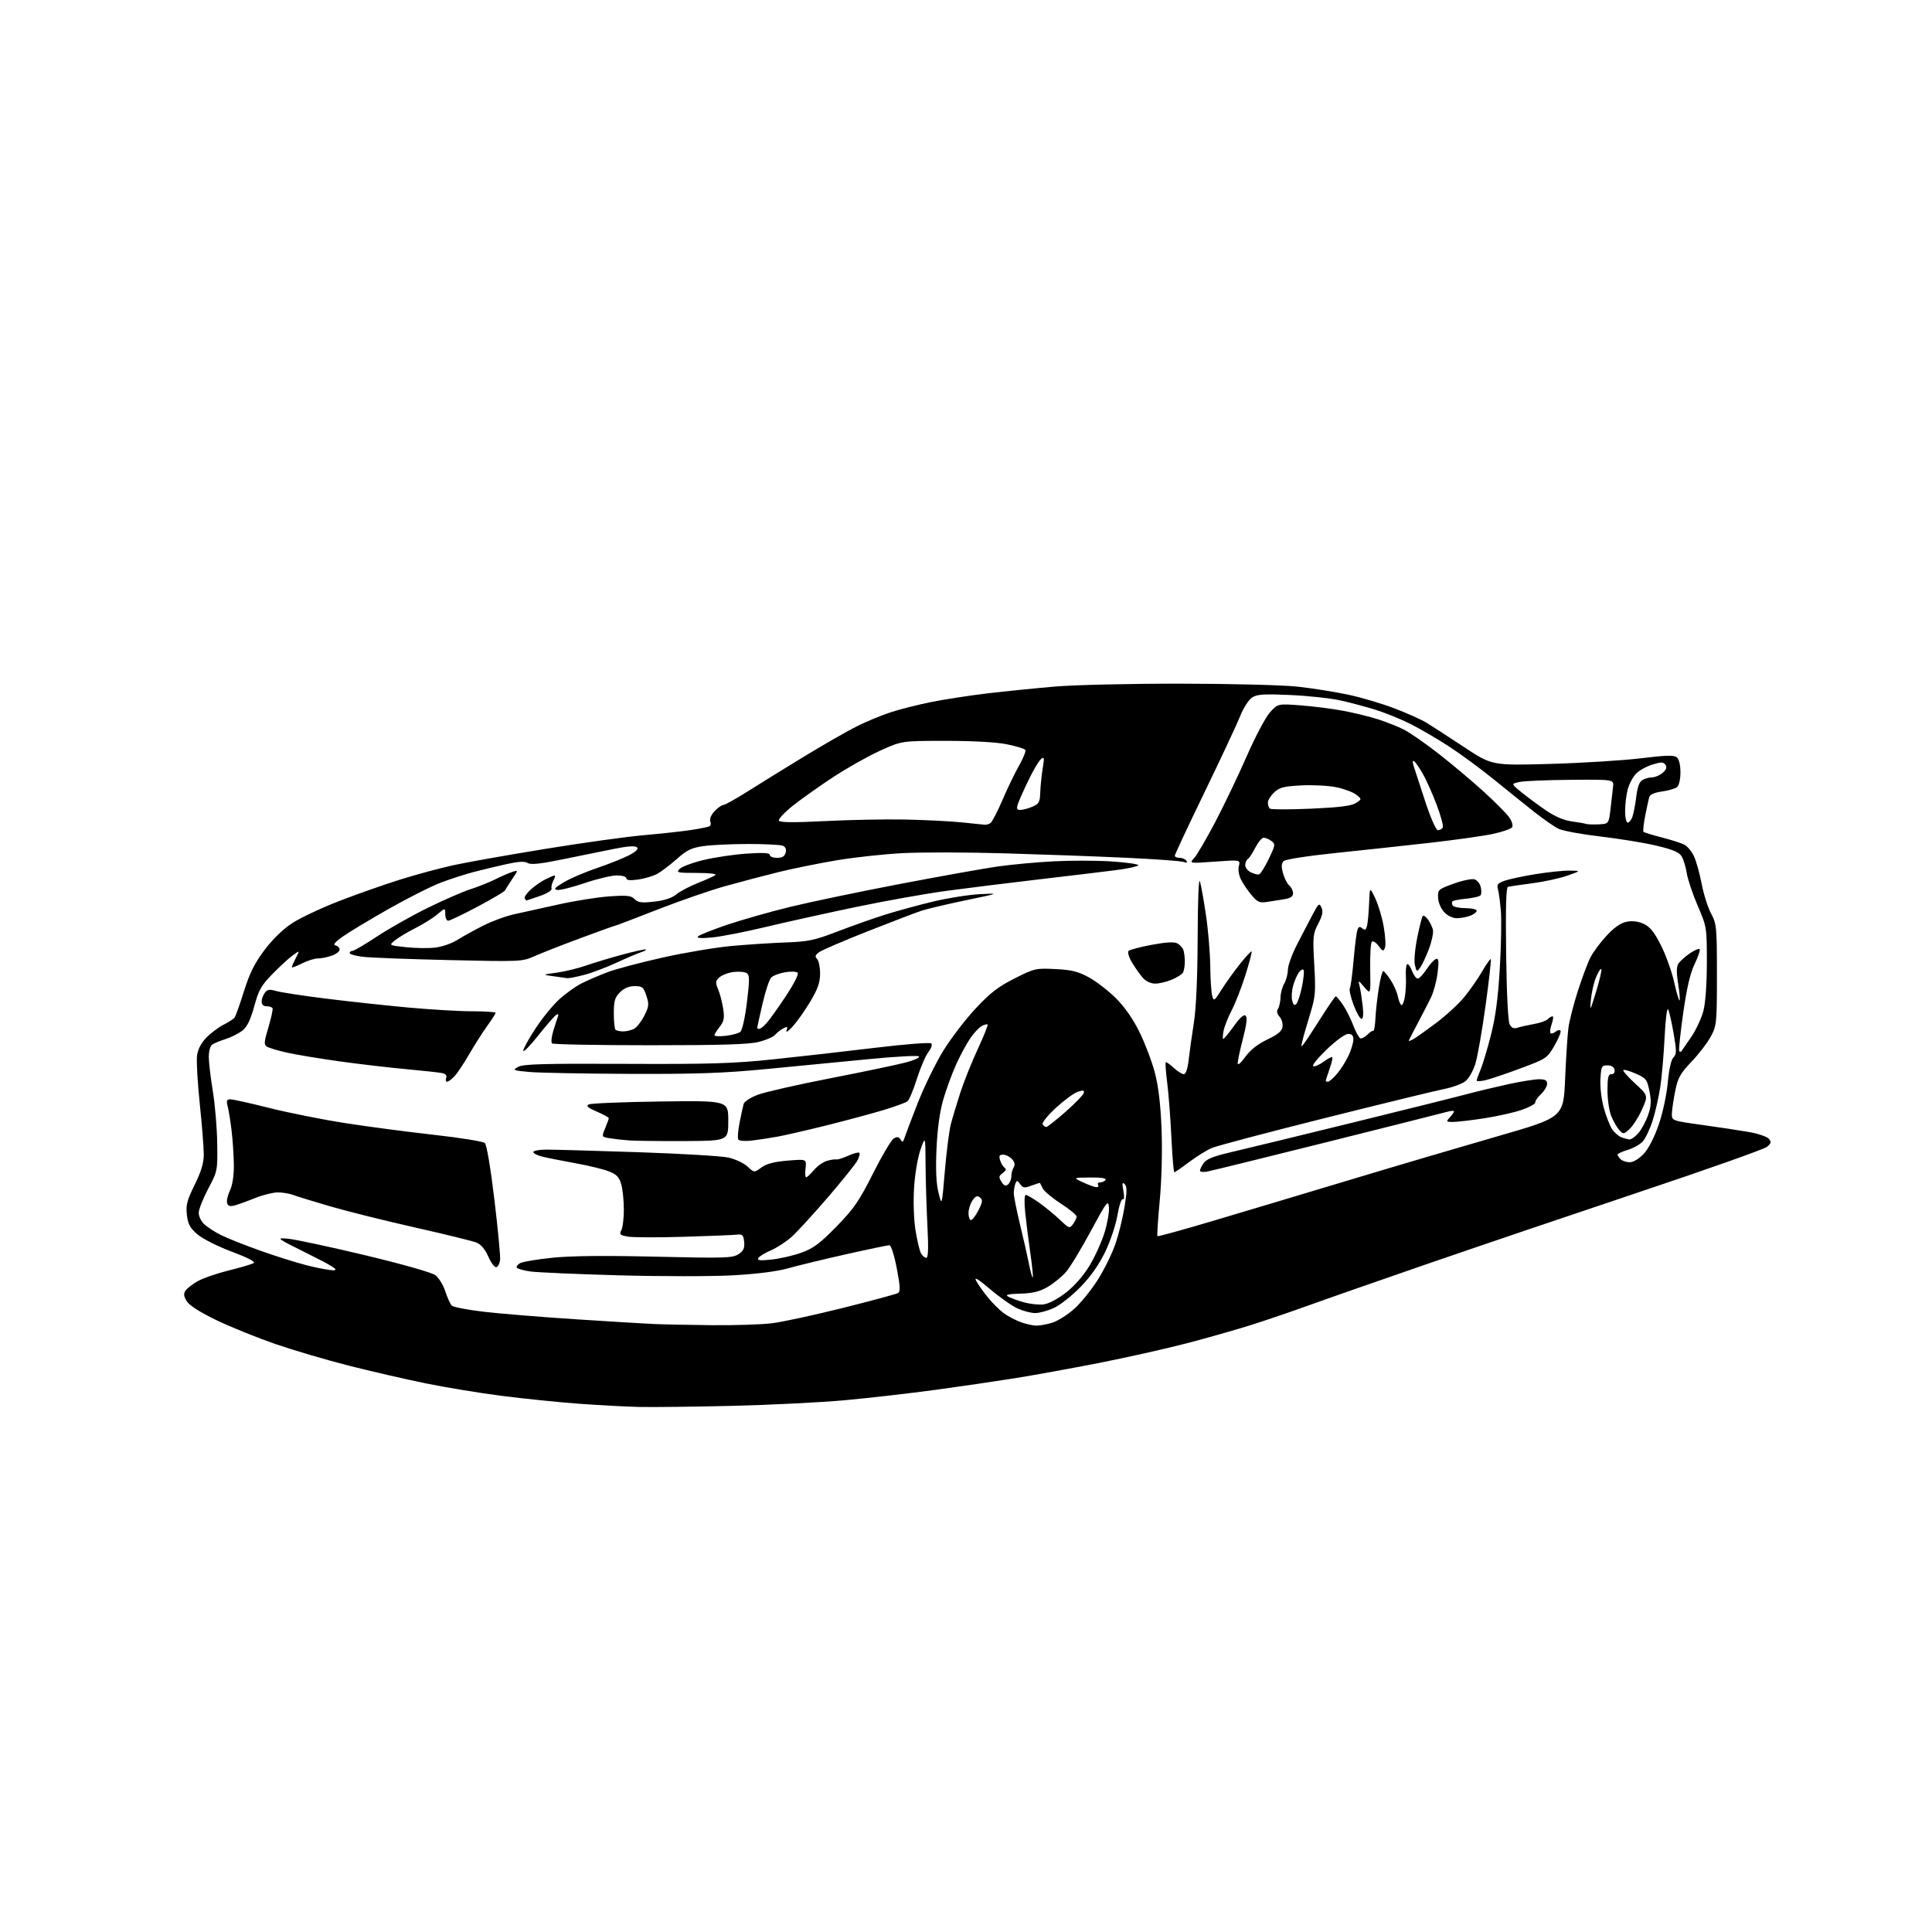 <?xml version="1.0" encoding="UTF-8" standalone="no"?>
<svg 
  version="1.1" 
  xmlns="http://www.w3.org/2000/svg" 
  xmlns:xlink="http://www.w3.org/1999/xlink" 
  xmlns:svg="http://www.w3.org/2000/svg"
  xmlns:rdf="http://www.w3.org/1999/02/22-rdf-syntax-ns#"
  xmlns:cc="http://creativecommons.org/ns#"
  xmlns:dc="http://purl.org/dc/elements/1.1/"
  viewBox="0 0 768 768"
  width="768"
  height="768"
>
<style>svg {background-color: white; }</style>"
<path stroke="none" fill="black" fill-rule="evenodd" d="M291.00,558.85C275.88,559.21 259.23,559.40 254.00,559.28C248.78,559.16 237.97,558.58 230.00,558.00C222.03,557.41 208.30,556.01 199.50,554.88C190.70,553.76 176.97,551.50 169.00,549.86C161.03,548.23 147.30,545.06 138.50,542.83C129.70,540.59 116.65,536.74 109.50,534.28C102.35,531.81 91.90,527.59 86.27,524.90C79.89,521.84 75.41,519.03 74.34,517.40C73.09,515.49 72.91,514.36 73.66,513.15C74.23,512.24 76.43,510.51 78.56,509.31C80.68,508.10 86.28,506.17 91.00,505.00C95.71,503.84 100.15,502.53 100.85,502.09C101.67,501.59 98.49,499.94 92.10,497.54C86.44,495.42 80.49,492.41 78.44,490.64C75.51,488.10 74.71,486.61 74.29,482.89C73.85,479.01 74.34,477.14 77.39,470.96C80.02,465.61 81.00,462.31 81.00,458.82C81.00,456.18 80.28,447.15 79.41,438.76C78.53,430.37 78.04,421.76 78.33,419.63C78.66,417.11 79.95,414.62 82.01,412.49C83.76,410.69 86.83,408.38 88.84,407.36C90.85,406.34 92.84,405.05 93.25,404.50C93.67,403.95 95.35,399.23 96.99,394.00C99.28,386.74 101.21,382.87 105.18,377.61C108.49,373.21 112.52,369.33 116.30,366.88C119.56,364.78 127.92,360.85 134.87,358.16C141.81,355.47 152.68,351.65 159.00,349.67C165.32,347.69 174.75,345.14 179.95,343.99C185.14,342.84 201.57,339.92 216.45,337.50C231.33,335.07 249.12,332.59 256.00,331.99C262.88,331.39 271.39,330.45 274.92,329.91C278.45,329.36 281.69,328.69 282.13,328.42C282.56,328.15 282.65,327.25 282.33,326.42C282.00,325.56 282.75,323.83 284.05,322.45C285.31,321.10 286.88,320.00 287.52,320.00C288.17,320.00 292.70,317.46 297.60,314.36C302.49,311.25 312.67,304.97 320.21,300.39C327.75,295.81 336.97,290.54 340.71,288.67C344.44,286.81 350.43,284.32 354.00,283.16C357.57,281.99 364.77,280.16 370.00,279.10C375.23,278.04 385.35,276.48 392.50,275.63C399.65,274.78 411.80,273.56 419.50,272.91C427.20,272.25 449.70,271.74 469.50,271.77C489.72,271.79 510.10,272.32 516.00,272.97C521.77,273.61 530.77,275.04 536.00,276.16C541.23,277.28 549.52,279.74 554.43,281.63C559.35,283.52 564.97,286.04 566.93,287.22C568.90,288.41 575.58,292.74 581.79,296.85C593.08,304.32 593.08,304.32 616.19,303.67C628.90,303.31 645.11,302.30 652.21,301.44C662.25,300.21 665.44,300.12 666.56,301.05C667.44,301.78 668.00,304.08 668.00,307.00C668.00,309.77 667.44,312.22 666.65,312.88C665.91,313.49 663.22,314.28 660.67,314.63C657.65,315.05 655.89,315.83 655.59,316.88C655.34,317.77 654.62,321.12 653.98,324.33C653.35,327.54 653.05,330.38 653.32,330.66C653.60,330.93 656.91,331.95 660.68,332.92C664.45,333.89 668.48,335.19 669.64,335.81C670.79,336.42 672.47,338.47 673.37,340.36C674.26,342.24 675.64,347.17 676.43,351.31C677.22,355.44 678.91,360.78 680.19,363.16C682.38,367.28 682.50,368.51 682.50,387.50C682.50,406.64 682.40,407.69 680.12,411.96C678.82,414.41 675.37,418.91 672.47,421.96C667.98,426.67 667.00,428.40 665.96,433.50C665.28,436.80 664.68,440.85 664.61,442.50C664.50,445.50 664.50,445.50 676.50,447.16C683.10,448.07 691.51,449.34 695.19,449.99C698.88,450.63 702.46,451.85 703.16,452.70C704.22,453.97 704.08,454.51 702.36,455.91C701.21,456.84 678.28,464.96 651.39,473.95C624.50,482.95 586.52,495.83 567.00,502.56C547.48,509.30 526.33,516.69 520.00,518.99C513.67,521.28 503.55,524.73 497.50,526.65C491.45,528.56 479.75,531.89 471.50,534.04C463.25,536.19 447.50,539.71 436.50,541.87C425.50,544.02 410.65,546.71 403.50,547.86C396.35,549.00 382.16,551.08 371.97,552.47C361.78,553.86 345.58,555.72 335.97,556.60C326.36,557.48 306.12,558.49 291.00,558.85zM283.00,526.78C292.07,526.87 302.88,526.52 307.00,526.00C311.12,525.48 323.79,522.74 335.15,519.90C346.51,517.06 356.34,514.40 357.01,513.99C357.96,513.41 357.83,511.18 356.47,504.12C355.43,498.74 354.22,495.00 353.52,495.00C352.87,495.00 345.17,496.60 336.42,498.57C327.66,500.53 317.35,503.03 313.50,504.12C309.00,505.40 301.14,506.41 291.50,506.95C283.25,507.42 262.77,507.42 246.00,506.96C229.22,506.49 213.35,505.80 210.72,505.42C208.10,505.03 205.72,504.36 205.44,503.91C205.17,503.46 205.78,502.65 206.81,502.10C207.84,501.55 213.59,500.59 219.59,499.97C226.92,499.21 240.41,499.07 260.73,499.55C288.17,500.19 291.19,500.10 293.54,498.57C295.57,497.23 296.05,496.20 295.81,493.69C295.54,490.94 295.15,490.54 293.00,490.79C291.62,490.95 282.06,491.34 271.74,491.65C261.43,491.96 251.41,491.92 249.48,491.56C246.43,490.99 246.11,490.66 246.99,489.02C247.55,487.98 248.00,484.29 247.99,480.82C247.99,477.34 247.53,472.86 246.98,470.85C246.17,467.94 245.18,466.89 242.09,465.65C239.96,464.80 234.01,463.35 228.86,462.42C223.71,461.49 217.81,460.32 215.75,459.82C213.69,459.33 212.00,458.49 212.00,457.96C212.00,457.43 214.36,456.99 217.25,456.99C220.14,456.98 236.45,457.44 253.50,458.01C270.55,458.58 286.75,459.54 289.50,460.14C292.25,460.74 295.70,462.35 297.16,463.72C299.81,466.20 299.81,466.20 302.66,464.10C304.67,462.62 307.70,461.82 313.06,461.37C320.63,460.74 320.63,460.74 320.21,464.37C319.97,466.37 320.08,468.00 320.46,468.00C320.83,468.00 322.22,466.70 323.56,465.11C324.90,463.52 327.23,461.87 328.75,461.45C330.26,461.02 331.92,460.77 332.44,460.90C332.96,461.03 335.10,460.35 337.20,459.41C339.30,458.46 341.28,457.94 341.59,458.26C341.90,458.57 341.56,459.95 340.83,461.34C340.10,462.72 334.82,469.29 329.10,475.95C323.38,482.60 316.93,489.64 314.77,491.59C312.61,493.54 308.90,495.97 306.53,496.99C304.16,498.00 301.88,499.39 301.45,500.08C300.86,501.04 302.05,501.18 306.73,500.69C310.06,500.34 315.42,499.10 318.64,497.93C323.42,496.19 325.98,494.27 332.56,487.52C339.49,480.41 341.53,477.43 347.06,466.43C350.60,459.39 354.30,453.15 355.28,452.56C356.62,451.76 357.28,451.86 357.97,452.97C358.74,454.20 358.99,454.12 359.50,452.47C359.84,451.39 362.21,445.13 364.78,438.56C367.35,432.00 371.94,422.60 374.98,417.68C378.01,412.76 383.80,405.20 387.84,400.88C393.65,394.66 396.86,392.19 403.34,388.93C411.23,384.95 411.76,384.83 419.51,385.22C425.99,385.54 428.55,386.17 432.87,388.53C435.81,390.13 440.65,393.87 443.62,396.84C447.13,400.34 450.42,405.09 453.02,410.37C455.21,414.84 457.95,422.10 459.10,426.50C460.52,431.96 461.36,439.10 461.74,449.00C462.07,457.71 461.78,469.00 461.01,477.28C460.30,484.85 459.89,491.21 460.11,491.40C460.32,491.59 469.95,488.95 481.50,485.52C493.05,482.09 517.58,474.75 536.00,469.20C554.42,463.65 581.20,455.75 595.50,451.63C621.50,444.15 621.50,444.15 622.16,428.82C622.52,420.40 623.11,411.29 623.47,408.59C623.82,405.88 625.49,399.36 627.17,394.09C628.86,388.81 631.12,382.75 632.21,380.61C633.30,378.47 636.22,374.54 638.71,371.88C641.81,368.56 644.32,366.84 646.73,366.39C649.04,365.96 651.33,366.27 653.51,367.30C655.98,368.48 657.68,370.63 660.33,375.93C662.27,379.82 664.62,386.39 665.54,390.55C666.47,394.71 667.42,397.92 667.65,397.68C667.89,397.44 667.63,394.46 667.08,391.04C666.38,386.69 666.41,384.32 667.17,383.10C667.77,382.15 669.78,380.32 671.65,379.04C673.52,377.76 675.31,376.97 675.63,377.29C675.95,377.61 675.06,380.27 673.66,383.19C671.85,386.95 670.52,392.70 669.07,402.93C667.95,410.87 667.25,417.59 667.52,417.85C667.78,418.12 668.16,418.15 668.36,417.92C668.55,417.69 670.30,415.16 672.24,412.30C674.19,409.44 676.39,404.72 677.14,401.80C677.97,398.56 678.50,391.05 678.50,382.50C678.50,368.60 678.47,368.44 674.84,360.00C672.83,355.32 670.87,349.48 670.50,347.00C670.12,344.52 669.19,341.53 668.44,340.34C667.43,338.74 664.79,337.65 658.29,336.13C653.45,334.99 643.47,333.37 636.09,332.51C628.72,331.65 621.29,330.28 619.59,329.47C617.89,328.65 613.52,325.63 609.87,322.74C606.23,319.86 599.03,314.07 593.87,309.88C588.72,305.69 580.67,299.77 575.99,296.72C571.30,293.67 564.33,289.61 560.49,287.69C556.64,285.77 550.35,283.23 546.50,282.05C542.65,280.86 536.35,279.20 532.50,278.36C528.65,277.52 519.78,276.58 512.79,276.27C502.26,275.81 499.67,275.98 497.69,277.29C496.37,278.15 494.25,281.47 492.98,284.68C491.70,287.88 485.34,301.48 478.83,314.91C472.32,328.33 467.00,339.69 467.00,340.16C467.00,340.62 467.87,341.00 468.94,341.00C470.01,341.00 471.21,341.53 471.61,342.17C472.10,342.98 471.76,343.12 470.50,342.64C469.49,342.25 458.95,341.49 447.08,340.95C435.21,340.40 413.57,339.62 399.00,339.20C384.43,338.78 366.40,338.75 358.95,339.13C351.50,339.51 339.59,340.80 332.49,342.00C325.38,343.20 315.05,345.30 309.53,346.66C304.01,348.02 294.55,350.51 288.50,352.19C282.45,353.87 270.18,358.12 261.23,361.62C252.28,365.13 244.75,368.00 244.48,368.00C244.22,368.00 238.04,370.22 230.75,372.93C223.46,375.63 215.25,378.85 212.50,380.08C207.59,382.28 207.06,382.30 178.50,381.65C162.55,381.28 147.14,380.70 144.25,380.35C141.36,380.01 139.00,379.33 139.00,378.86C139.00,378.39 139.49,378.00 140.10,378.00C140.70,378.00 145.09,375.42 149.85,372.28C154.61,369.13 163.68,364.01 170.00,360.90C176.32,357.79 183.97,354.46 187.00,353.49C190.03,352.52 194.53,350.72 197.00,349.49C199.47,348.26 202.52,346.94 203.77,346.56C206.04,345.85 206.04,345.85 203.59,349.46C202.25,351.44 201.00,353.44 200.82,353.90C200.65,354.36 195.74,357.27 189.92,360.37C184.09,363.46 178.81,366.00 178.17,366.00C177.52,366.00 177.00,364.83 177.00,363.41C177.00,360.82 177.00,360.82 173.85,363.47C172.12,364.93 168.18,367.39 165.10,368.95C162.02,370.51 158.38,372.68 157.02,373.79C154.54,375.79 154.54,375.79 161.37,376.52C165.13,376.93 170.38,377.00 173.03,376.68C175.69,376.37 179.60,375.02 181.72,373.68C183.84,372.34 188.48,369.77 192.04,367.97C195.59,366.16 201.20,364.11 204.50,363.41C207.80,362.70 215.68,360.96 222.00,359.54C228.32,358.12 237.34,356.68 242.04,356.34C249.27,355.83 250.85,355.99 252.27,357.42C253.66,358.80 255.05,358.98 260.07,358.41C264.11,357.96 267.08,356.98 268.84,355.53C270.30,354.32 274.20,352.27 277.50,350.97C280.80,349.67 283.93,348.24 284.45,347.80C284.97,347.36 281.61,347.00 276.99,347.00C269.24,347.00 268.70,346.87 270.18,345.39C271.07,344.50 275.33,342.92 279.65,341.87C283.97,340.83 291.66,339.68 296.75,339.33C303.43,338.88 306.00,339.02 306.00,339.85C306.00,340.48 307.30,341.00 308.88,341.00C310.95,341.00 311.92,340.42 312.31,338.94C312.66,337.59 312.27,336.64 311.17,336.19C310.25,335.81 304.10,335.50 297.50,335.50C290.90,335.50 282.89,335.87 279.69,336.33C274.84,337.02 273.08,337.88 268.93,341.56C266.21,343.98 262.64,346.65 261.01,347.50C259.37,348.34 256.00,349.31 253.52,349.65C250.45,350.07 249.00,349.91 249.00,349.14C249.00,348.49 247.37,348.00 245.19,348.00C243.09,348.00 237.35,349.36 232.44,351.03C227.52,352.70 222.60,353.93 221.50,353.77C219.94,353.54 220.51,352.88 224.12,350.72C226.66,349.20 232.51,346.69 237.12,345.13C241.73,343.57 247.47,341.29 249.87,340.07C252.79,338.57 253.91,337.51 253.23,336.83C252.56,336.16 249.63,336.34 244.36,337.39C240.04,338.24 230.88,340.11 224.00,341.53C214.82,343.42 211.04,343.83 209.78,343.06C208.54,342.31 206.14,342.44 201.28,343.52C197.55,344.34 191.80,345.72 188.50,346.58C185.20,347.43 179.35,349.31 175.50,350.75C171.65,352.18 162.20,356.94 154.50,361.31C146.80,365.68 138.53,370.66 136.13,372.38C133.10,374.55 132.26,375.60 133.38,375.82C134.27,376.00 135.00,376.74 135.00,377.48C135.00,378.21 133.58,379.30 131.85,379.90C130.12,380.51 127.63,381.00 126.31,381.00C125.00,381.00 122.14,381.91 119.96,383.02C117.78,384.13 116.00,384.78 116.00,384.47C116.00,384.16 116.72,382.51 117.60,380.81C119.19,377.73 119.19,377.73 116.35,379.79C114.78,380.92 111.16,384.24 108.31,387.17C103.86,391.73 102.82,393.58 101.07,400.00C99.61,405.34 98.27,408.11 96.40,409.63C94.96,410.80 91.91,412.34 89.64,413.06C87.36,413.77 84.94,414.78 84.25,415.30C83.56,415.82 83.00,417.99 83.00,420.13C83.00,422.27 83.72,428.40 84.60,433.76C85.48,439.12 86.27,448.45 86.35,454.50C86.50,465.41 86.47,465.56 82.75,472.56C80.69,476.45 79.00,480.76 79.00,482.14C79.00,483.52 80.01,485.58 81.25,486.71C82.49,487.85 85.44,489.75 87.81,490.94C90.18,492.13 97.08,494.88 103.14,497.05C109.21,499.22 117.69,501.90 122.00,503.00C126.31,504.10 131.11,504.98 132.67,504.95C134.78,504.91 132.22,503.26 122.50,498.43C109.73,492.09 109.59,491.98 114.50,492.41C117.25,492.65 130.97,495.59 145.00,498.94C159.44,502.39 171.58,505.83 173.00,506.86C174.38,507.86 176.18,510.76 177.00,513.30C177.82,515.83 179.00,518.41 179.60,519.01C180.21,519.61 186.06,520.72 192.60,521.48C199.15,522.23 215.53,523.57 229.00,524.44C242.47,525.32 256.43,526.16 260.00,526.32C263.57,526.48 273.93,526.69 283.00,526.78zM411.88,526.96C413.20,526.98 416.05,526.47 418.24,525.81C420.42,525.16 424.39,522.65 427.07,520.25C429.75,517.84 434.02,512.53 436.56,508.45C439.11,504.37 442.22,497.98 443.48,494.24C444.75,490.51 446.35,483.95 447.04,479.67C448.03,473.54 448.03,471.64 447.07,470.70C446.11,469.76 446.00,470.33 446.56,473.39C447.00,475.77 446.91,477.06 446.33,476.70C445.81,476.38 444.85,479.26 444.18,483.15C443.50,487.11 441.35,493.51 439.24,497.83C436.77,502.89 433.44,507.60 429.38,511.73C426.01,515.17 421.28,518.88 418.88,519.97C416.47,521.06 413.15,521.96 411.50,521.96C409.85,521.96 406.70,521.14 404.49,520.14C402.29,519.13 397.39,515.69 393.62,512.49C388.91,508.49 387.14,507.42 388.01,509.08C388.70,510.41 390.79,513.39 392.66,515.70C394.53,518.01 397.45,520.90 399.16,522.12C400.87,523.33 403.90,524.91 405.89,525.62C407.87,526.33 410.57,526.93 411.88,526.96zM414.91,518.51C416.92,518.25 420.56,516.31 423.79,513.79C427.18,511.13 430.76,507.02 433.18,503.00C435.33,499.43 438.00,493.50 439.11,489.84C440.23,486.18 441.00,481.69 440.82,479.87C440.53,476.83 439.94,477.61 433.57,489.45C429.77,496.53 425.32,503.85 423.69,505.70C422.06,507.56 418.82,510.19 416.49,511.56C413.29,513.43 410.63,514.09 405.64,514.24C400.71,514.38 399.47,514.69 400.76,515.42C401.72,515.97 404.52,516.98 407.00,517.68C409.48,518.38 413.03,518.76 414.91,518.51zM410.54,507.79C410.75,507.58 410.30,503.16 409.55,497.96C408.80,492.76 407.88,485.46 407.51,481.75C407.12,477.78 407.22,475.00 407.77,475.00C408.28,475.00 410.68,476.41 413.10,478.12C415.52,479.84 419.22,482.88 421.32,484.87C425.01,488.38 425.18,488.44 426.57,486.56C427.36,485.49 427.99,484.14 427.97,483.56C427.96,482.98 425.17,480.70 421.78,478.50C418.39,476.30 415.14,473.60 414.56,472.50C413.98,471.40 413.47,470.40 413.43,470.27C413.40,470.14 411.90,470.59 410.10,471.27C407.25,472.34 406.67,472.27 405.54,470.72C404.37,469.12 404.17,469.11 403.62,470.55C403.28,471.44 403.00,473.14 403.00,474.33C403.00,475.52 404.09,481.00 405.42,486.50C406.76,492.00 408.37,499.12 409.01,502.33C409.65,505.54 410.34,507.99 410.54,507.79zM197.32,503.73C196.68,503.94 195.24,502.06 194.13,499.55C192.77,496.48 191.19,494.63 189.30,493.90C187.76,493.30 176.82,490.62 165.00,487.95C153.18,485.29 138.04,481.51 131.37,479.57C124.70,477.63 118.04,475.58 116.56,475.02C115.08,474.46 112.34,474.00 110.47,474.00C108.60,474.00 104.69,474.95 101.79,476.11C98.88,477.28 95.24,478.60 93.70,479.06C91.56,479.69 90.76,479.53 90.31,478.35C89.98,477.51 90.46,475.27 91.36,473.38C92.40,471.20 92.98,467.46 92.96,463.22C92.93,459.52 92.53,453.35 92.07,449.50C91.61,445.65 90.90,441.26 90.50,439.75C89.91,437.48 90.11,437.00 91.64,437.01C92.66,437.01 99.59,438.55 107.03,440.43C114.46,442.30 127.96,445.00 137.03,446.42C146.09,447.84 162.05,449.95 172.50,451.11C182.95,452.27 192.06,453.74 192.74,454.39C193.47,455.07 195.04,464.38 196.54,476.95C197.95,488.72 198.96,499.47 198.80,500.84C198.63,502.22 197.97,503.52 197.32,503.73zM368.19,500.00C368.99,500.00 369.12,496.38 368.66,487.25C368.30,480.24 367.97,469.32 367.93,463.00C367.85,451.50 367.85,451.50 365.92,456.95C364.84,460.00 363.71,466.62 363.37,471.95C363.01,477.54 363.23,484.56 363.90,488.87C364.54,492.92 365.51,497.08 366.06,498.12C366.62,499.15 367.57,500.00 368.19,500.00zM385.98,485.00C386.52,485.00 387.86,483.24 388.95,481.10C390.62,477.81 390.72,477.01 389.56,476.05C388.48,475.15 387.83,475.40 386.59,477.17C385.72,478.42 385.00,480.69 385.00,482.22C385.00,483.75 385.44,485.00 385.98,485.00zM375.59,465.50C376.25,457.80 377.31,449.48 377.95,447.00C378.59,444.52 380.27,438.90 381.69,434.50C383.11,430.10 386.24,422.27 388.65,417.09C391.05,411.91 392.82,407.49 392.59,407.26C392.36,407.03 391.31,407.30 390.26,407.86C389.21,408.42 387.17,410.59 385.72,412.69C384.27,414.79 381.73,419.50 380.07,423.17C378.41,426.84 376.10,433.14 374.94,437.17C373.56,441.95 372.64,448.72 372.28,456.62C371.91,465.03 372.15,470.40 373.07,474.12C374.40,479.50 374.40,479.50 375.59,465.50zM400.71,470.83C401.42,470.24 402.01,468.80 402.02,467.63C402.02,466.46 402.45,464.84 402.96,464.02C403.60,463.01 403.39,461.99 402.29,460.77C401.41,459.80 399.83,459.00 398.78,459.00C397.25,459.00 397.01,459.46 397.57,461.25C397.95,462.49 398.77,463.82 399.38,464.21C400.12,464.69 399.87,465.37 398.63,466.28C397.01,467.47 396.94,467.93 398.09,469.77C399.08,471.36 399.75,471.63 400.71,470.83zM435.81,471.93C436.53,471.97 436.84,471.55 436.50,471.00C436.16,470.45 436.56,470.00 437.38,470.00C438.21,470.00 439.16,469.55 439.50,469.00C439.89,468.37 437.61,468.03 433.31,468.07C426.50,468.15 426.50,468.15 430.50,470.00C432.70,471.02 435.09,471.89 435.81,471.93zM466.81,466.00C466.54,466.00 466.01,459.76 465.65,452.13C465.28,444.50 464.54,434.75 463.99,430.46C463.45,426.17 463.18,422.49 463.39,422.27C463.60,422.06 465.02,423.04 466.53,424.44C468.05,425.85 469.87,427.00 470.57,427.00C471.39,427.00 472.10,424.91 472.52,421.25C472.88,418.09 473.82,411.45 474.59,406.50C475.49,400.72 476.03,388.56 476.09,372.50C476.15,356.88 476.50,348.63 477.03,350.50C477.50,352.15 478.59,358.28 479.44,364.13C480.30,369.97 481.04,378.97 481.10,384.13C481.15,389.28 481.50,394.57 481.87,395.88C482.50,398.12 482.72,397.97 485.60,393.38C487.29,390.70 490.58,386.10 492.92,383.17C495.26,380.24 497.34,378.00 497.54,378.21C497.74,378.41 496.64,382.60 495.09,387.54C493.55,392.47 491.10,398.75 489.67,401.50C488.23,404.25 486.76,407.97 486.40,409.75C486.04,411.54 485.99,413.00 486.28,413.00C486.57,413.00 488.47,410.70 490.49,407.88C492.97,404.43 494.49,403.09 495.18,403.78C495.86,404.46 495.51,407.42 494.09,412.87C492.94,417.31 492.00,421.70 492.00,422.62C492.00,423.64 493.19,422.66 495.02,420.13C497.03,417.35 499.95,415.05 503.77,413.23C508.00,411.21 509.59,409.89 509.83,408.17C510.01,406.88 509.47,405.07 508.63,404.14C507.59,403.00 507.40,401.98 508.04,400.98C508.55,400.16 508.99,398.15 509.02,396.50C509.05,394.85 509.71,392.38 510.50,391.00C511.29,389.62 511.95,387.14 511.96,385.47C511.98,383.81 513.61,379.31 515.58,375.47C517.55,371.64 520.33,366.29 521.76,363.58C524.15,359.08 524.45,358.85 525.32,360.78C526.02,362.36 525.69,363.97 524.01,367.20C521.91,371.22 521.81,372.28 522.44,383.50C523.07,394.51 522.92,396.16 520.67,403.50C519.32,407.90 517.97,412.62 517.66,414.00C517.12,416.42 517.15,416.44 518.60,414.50C519.43,413.40 522.44,408.80 525.30,404.28C528.16,399.76 530.73,396.05 531.00,396.04C531.27,396.02 532.54,397.54 533.81,399.40C535.08,401.26 536.94,404.96 537.94,407.61C538.95,410.26 540.22,412.57 540.77,412.76C541.32,412.94 542.58,412.28 543.56,411.29C544.55,410.31 545.61,409.62 545.93,409.76C546.24,409.91 546.62,407.66 546.76,404.76C546.90,401.87 547.50,396.46 548.10,392.75C548.69,389.04 549.48,386.01 549.84,386.01C550.20,386.02 551.53,387.61 552.78,389.55C554.04,391.48 555.33,394.41 555.66,396.06C555.99,397.70 556.61,399.26 557.04,399.53C557.47,399.79 558.11,398.30 558.46,396.21C558.82,394.12 558.99,390.53 558.86,388.24C558.72,385.94 558.93,383.73 559.32,383.34C559.71,382.95 560.58,384.06 561.24,385.82C561.90,387.57 562.94,389.00 563.55,389.00C564.16,389.00 565.75,387.34 567.08,385.32C568.41,383.29 570.10,381.44 570.84,381.20C571.90,380.86 572.03,381.97 571.48,386.64C571.10,389.86 569.91,394.30 568.84,396.50C567.77,398.70 565.34,403.41 563.45,406.97C561.55,410.53 560.00,413.58 560.00,413.76C560.00,413.93 560.79,413.64 561.75,413.12C562.71,412.60 566.71,409.77 570.64,406.84C574.57,403.90 579.66,399.25 581.94,396.50C584.22,393.75 587.47,389.11 589.15,386.19C590.84,383.27 592.39,381.06 592.61,381.28C592.83,381.50 591.91,389.74 590.56,399.59C589.20,409.44 587.39,419.84 586.53,422.70C585.64,425.63 583.89,428.72 582.52,429.81C581.18,430.86 577.32,432.27 573.95,432.93C570.57,433.60 549.28,438.78 526.63,444.46C503.98,450.14 483.80,455.47 481.78,456.32C479.76,457.16 475.68,459.69 472.71,461.93C469.75,464.17 467.09,466.00 466.81,466.00zM479.75,465.74C478.24,466.01 477.00,465.83 477.00,465.34C477.00,464.85 477.67,463.48 478.50,462.31C479.59,460.75 482.50,459.59 489.25,458.03C494.34,456.85 515.83,451.63 537.00,446.43C558.17,441.23 578.88,436.07 583.00,434.96C587.12,433.86 594.55,432.08 599.50,431.00C604.45,429.92 609.96,429.03 611.75,429.02C614.24,429.01 615.00,429.43 615.00,430.83C615.00,431.83 613.89,433.69 612.54,434.96C611.19,436.23 610.18,437.71 610.29,438.25C610.41,438.79 608.02,440.10 605.00,441.16C601.98,442.22 595.23,443.74 590.00,444.54C584.77,445.34 579.19,445.99 577.60,445.99C574.84,446.00 574.78,445.90 576.35,444.17C577.26,443.17 578.00,442.08 578.00,441.76C578.00,441.45 576.54,441.59 574.75,442.09C572.96,442.58 551.48,448.00 527.00,454.12C502.52,460.25 481.26,465.47 479.75,465.74zM647.83,462.00C649.29,462.00 651.51,460.67 653.38,458.69C655.30,456.65 657.59,452.20 659.34,447.15C660.96,442.45 662.51,435.27 662.96,430.38C663.44,425.09 664.30,421.27 665.21,420.36C666.50,419.07 666.51,417.87 665.28,410.74C664.51,406.26 663.52,401.97 663.09,401.20C662.66,400.43 662.04,405.36 661.72,412.15C661.39,418.94 660.62,427.88 660.00,432.00C659.38,436.12 657.99,442.24 656.91,445.59C655.83,448.94 654.05,452.64 652.97,453.80C651.88,454.97 649.20,456.46 647.00,457.12C644.80,457.78 643.00,458.61 643.00,458.96C643.00,459.31 643.54,460.14 644.20,460.80C644.86,461.46 646.49,462.00 647.83,462.00zM272.00,453.59C262.38,453.63 252.47,453.52 250.00,453.33C247.53,453.15 244.07,452.75 242.31,452.46C239.13,451.93 239.13,451.93 240.56,448.50C241.35,446.61 242.00,444.81 242.00,444.50C242.00,444.18 239.86,443.01 237.25,441.89C233.70,440.37 232.88,439.65 234.00,439.04C234.83,438.59 247.65,438.06 262.50,437.86C289.50,437.50 289.50,437.50 289.50,445.50C289.50,453.50 289.50,453.50 272.00,453.59zM298.79,453.40C296.13,453.71 293.82,453.52 293.48,452.96C293.14,452.42 293.38,449.39 294.00,446.24C294.63,443.08 295.35,439.74 295.62,438.80C295.88,437.87 298.44,436.23 301.30,435.16C304.16,434.09 317.30,431.11 330.50,428.54C343.70,425.97 357.11,423.15 360.30,422.28C363.50,421.42 365.75,420.36 365.30,419.93C364.86,419.51 355.95,419.99 345.50,421.01C335.05,422.03 316.82,423.79 305.00,424.93C287.73,426.60 277.01,426.98 250.50,426.88C232.35,426.81 214.35,426.47 210.50,426.13C203.89,425.53 203.64,425.42 205.95,424.11C207.94,422.98 215.83,422.75 248.45,422.90C282.27,423.05 291.46,422.77 307.50,421.09C317.95,420.00 336.13,417.94 347.91,416.51C360.02,415.05 369.70,414.30 370.19,414.79C370.68,415.28 370.19,416.77 369.05,418.21C367.95,419.61 365.91,424.36 364.51,428.76C363.12,433.16 361.43,437.22 360.74,437.77C360.06,438.32 355.68,439.92 351.00,441.33C346.32,442.73 336.20,445.45 328.50,447.37C320.80,449.29 312.02,451.30 309.00,451.85C305.98,452.40 301.38,453.09 298.79,453.40zM647.76,452.94C648.45,452.97 650.02,451.85 651.26,450.45C652.49,449.04 654.22,445.87 655.09,443.39C656.36,439.81 656.48,437.85 655.69,433.82C654.76,429.11 654.37,428.61 650.26,426.79C647.83,425.71 645.59,425.07 645.30,425.37C645.00,425.67 647.11,428.07 649.98,430.70C655.19,435.50 655.19,435.50 652.73,441.00C651.38,444.03 649.16,447.52 647.80,448.77C645.44,450.94 645.27,450.96 643.71,449.23C642.81,448.24 641.38,445.77 640.54,443.75C639.69,441.71 639.00,437.15 639.00,433.53C639.00,428.26 639.30,427.00 640.57,427.00C641.53,427.00 642.02,426.32 641.81,425.25C641.60,424.14 640.56,423.50 638.99,423.50C636.68,423.50 636.48,423.89 636.19,429.00C636.01,432.08 636.61,437.12 637.55,440.45C638.46,443.72 639.92,447.48 640.79,448.80C641.65,450.12 643.29,451.57 644.43,452.04C645.57,452.50 647.07,452.90 647.76,452.94zM415.91,448.00C416.35,448.00 419.81,445.27 423.60,441.93C427.40,438.59 430.64,435.22 430.82,434.45C431.07,433.34 430.57,433.26 428.32,434.05C426.77,434.60 422.87,437.48 419.65,440.46C416.44,443.44 414.10,446.36 414.46,446.94C414.82,447.52 415.47,448.00 415.91,448.00zM177.72,430.00C177.21,430.00 177.04,429.33 177.36,428.51C177.74,427.53 177.18,426.86 175.71,426.56C174.50,426.31 168.10,425.61 161.50,425.01C154.90,424.41 142.97,423.02 135.00,421.91C127.03,420.80 117.58,419.23 114.00,418.42C110.42,417.61 106.86,416.54 106.08,416.05C104.86,415.30 104.96,414.15 106.71,408.33C107.84,404.58 108.56,401.16 108.32,400.75C108.08,400.34 107.01,400.00 105.94,400.00C104.74,400.00 104.00,399.31 104.00,398.19C104.00,397.20 104.56,395.62 105.25,394.68C106.27,393.29 107.11,393.16 109.87,393.96C111.73,394.49 120.50,395.84 129.37,396.94C138.24,398.05 152.90,399.64 161.94,400.48C170.98,401.31 182.57,402.00 187.69,402.00C192.81,402.00 197.00,402.28 197.00,402.62C197.00,402.95 195.49,405.32 193.65,407.87C191.81,410.41 188.62,415.43 186.56,419.00C184.50,422.57 181.88,426.51 180.73,427.75C179.59,428.99 178.23,430.00 177.72,430.00zM527.91,430.00C528.41,430.00 530.06,428.54 531.57,426.75C533.07,424.96 535.13,421.70 536.13,419.50C537.14,417.30 537.97,414.49 537.98,413.25C537.99,411.63 537.42,411.00 535.91,411.00C534.72,411.00 531.06,413.65 527.34,417.23C523.78,420.65 521.38,423.63 522.03,423.84C522.67,424.06 524.54,423.24 526.18,422.03C527.82,420.82 529.35,420.02 529.59,420.26C529.83,420.49 529.34,422.61 528.51,424.97C527.68,427.32 527.00,429.42 527.00,429.63C527.00,429.83 527.41,430.00 527.91,430.00zM590.25,429.46C588.46,429.84 587.00,429.88 587.00,429.55C587.00,429.21 587.69,427.28 588.53,425.26C589.38,423.24 591.23,417.07 592.64,411.55C594.49,404.33 595.49,396.84 596.19,385.00C596.73,375.93 596.92,365.57 596.61,362.00C596.30,358.43 595.78,354.54 595.44,353.38C594.94,351.64 595.44,351.04 598.17,350.09C600.00,349.45 605.55,348.27 610.50,347.47C615.45,346.67 621.52,346.04 624.00,346.08C628.50,346.15 628.50,346.15 623.08,348.07C620.11,349.13 613.81,350.50 609.08,351.12C604.36,351.73 600.02,352.37 599.43,352.52C598.70,352.71 598.47,361.01 598.71,379.01C598.92,394.88 599.47,406.01 600.11,407.21C600.89,408.66 601.75,409.01 603.34,408.51C604.53,408.13 607.43,407.48 609.80,407.06C612.16,406.65 614.62,405.78 615.25,405.15C615.88,404.52 616.74,404.00 617.15,404.00C617.56,404.00 617.42,405.37 616.83,407.05C616.25,408.73 616.03,410.37 616.36,410.69C616.69,411.02 617.60,410.75 618.39,410.09C619.18,409.44 620.05,409.28 620.34,409.74C620.62,410.20 619.53,412.87 617.91,415.67C615.02,420.67 614.75,420.85 604.23,424.77C598.33,426.96 592.04,429.07 590.25,429.46zM213.93,411.67C210.67,415.77 208.00,418.48 208.00,417.69C208.00,416.90 210.18,412.94 212.84,408.88C215.50,404.82 219.73,399.62 222.24,397.32C224.75,395.02 228.73,392.16 231.08,390.96C233.44,389.76 238.13,387.73 241.50,386.46C244.87,385.19 254.80,382.56 263.57,380.61C272.33,378.65 284.68,376.59 291.00,376.02C297.32,375.45 307.00,374.83 312.50,374.63C321.29,374.32 323.77,373.79 333.00,370.25C338.77,368.03 347.29,365.03 351.93,363.57C356.57,362.11 365.12,359.78 370.93,358.38C376.74,356.99 385.10,355.67 389.50,355.44C397.50,355.04 397.50,355.04 383.99,357.86C376.56,359.41 368.69,361.26 366.49,361.97C364.30,362.68 354.62,366.37 345.00,370.17C335.38,373.97 326.62,377.74 325.55,378.55C324.04,379.68 323.88,380.28 324.80,381.20C325.46,381.86 326.00,384.46 326.00,386.97C326.00,390.46 325.11,393.05 322.25,397.89C320.19,401.38 317.04,405.87 315.26,407.87C313.47,409.87 312.30,410.66 312.66,409.63C313.21,408.03 313.03,407.92 311.32,408.83C310.23,409.41 308.79,410.55 308.12,411.36C307.45,412.16 304.56,413.43 301.70,414.16C297.80,415.17 286.95,415.50 258.34,415.50C237.34,415.50 219.84,415.17 219.43,414.76C219.02,414.35 219.23,412.16 219.91,409.90C220.59,407.64 221.41,405.09 221.74,404.23C222.15,403.16 221.95,402.91 221.10,403.44C220.42,403.86 217.19,407.56 213.93,411.67zM288.50,411.75C290.97,411.47 293.59,410.76 294.31,410.16C295.05,409.54 296.18,404.48 296.92,398.41C298.01,389.47 298.00,387.61 296.86,386.84C296.11,386.33 293.78,386.12 291.67,386.37C289.57,386.63 287.02,387.58 286.01,388.49C284.37,389.97 284.31,390.51 285.49,393.33C286.22,395.07 287.11,398.53 287.48,401.02C288.04,404.73 287.79,406.00 286.08,408.17C284.94,409.63 284.00,411.14 284.00,411.54C284.00,411.94 286.02,412.03 288.50,411.75zM247.73,410.00C249.05,410.00 251.00,409.53 252.06,408.97C253.12,408.40 254.94,406.07 256.10,403.80C257.98,400.11 258.07,399.25 256.95,395.83C255.81,392.39 255.33,392.00 252.29,392.00C250.03,392.00 248.09,392.82 246.45,394.45C244.41,396.50 244.00,397.88 244.00,402.79C244.00,406.02 244.30,408.97 244.67,409.33C245.03,409.70 246.41,410.00 247.73,410.00zM301.83,409.00C302.28,409.00 303.57,407.99 304.69,406.75C305.82,405.51 309.26,400.69 312.35,396.03C315.62,391.10 317.60,387.20 317.08,386.68C316.59,386.19 314.34,386.10 312.08,386.49C309.81,386.87 307.34,387.81 306.58,388.57C305.81,389.33 304.25,394.05 303.10,399.05C301.94,404.06 301.00,408.34 301.00,408.58C301.00,408.81 301.37,409.00 301.83,409.00zM541.21,405.00C540.62,405.00 539.21,402.49 538.06,399.43C536.91,396.36 536.25,393.41 536.58,392.87C536.92,392.33 537.58,387.36 538.06,381.83C538.54,376.30 539.21,370.91 539.55,369.84C540.03,368.32 540.47,368.14 541.54,369.04C542.63,369.94 543.03,369.69 543.45,367.84C543.75,366.55 544.10,362.57 544.24,359.00C544.50,352.50 544.50,352.50 546.70,357.13C547.91,359.68 549.42,364.75 550.05,368.39C550.69,372.03 550.91,375.80 550.54,376.75C549.95,378.29 549.66,378.21 548.01,376.01C546.98,374.65 545.77,373.90 545.32,374.35C544.87,374.81 544.58,379.72 544.68,385.27C544.86,395.36 544.86,395.36 542.36,392.43C539.89,389.54 539.86,389.53 540.46,392.00C540.80,393.38 541.34,396.86 541.68,399.75C542.07,403.18 541.91,405.00 541.21,405.00zM634.50,394.11C635.91,389.50 636.83,385.50 636.54,385.21C636.26,384.93 635.32,386.39 634.45,388.46C633.59,390.53 632.67,394.54 632.41,397.36C631.96,402.23 632.07,402.05 634.50,394.11zM515.30,399.10C515.88,398.52 516.89,395.45 517.54,392.27C518.19,389.10 518.49,386.09 518.21,385.60C517.93,385.10 517.08,385.53 516.34,386.55C515.59,387.57 514.55,389.98 514.02,391.89C513.49,393.81 513.33,396.45 513.66,397.76C514.07,399.43 514.57,399.83 515.30,399.10zM459.21,391.00C457.51,391.00 455.53,390.09 454.34,388.75C453.23,387.51 451.29,384.78 450.03,382.68C448.73,380.50 448.13,378.49 448.62,378.00C449.11,377.53 453.25,376.44 457.83,375.58C463.45,374.52 466.74,374.33 467.96,374.98C468.95,375.51 470.04,376.67 470.38,377.55C470.72,378.44 470.99,380.59 470.98,382.33C470.98,384.07 470.62,386.05 470.20,386.71C469.78,387.38 467.77,388.61 465.75,389.46C463.72,390.31 460.78,391.00 459.21,391.00zM225.54,388.85C224.97,388.77 222.47,388.42 220.00,388.07C215.50,387.45 215.50,387.45 221.33,386.64C224.54,386.20 229.72,384.95 232.83,383.86C235.95,382.77 242.52,380.79 247.44,379.46C252.35,378.13 256.55,377.22 256.76,377.43C256.98,377.64 256.10,378.14 254.83,378.53C253.55,378.92 249.19,380.78 245.14,382.66C241.09,384.54 235.26,386.74 232.18,387.54C229.10,388.34 226.11,388.93 225.54,388.85zM564.58,384.56C563.22,386.42 563.13,386.38 562.45,383.67C562.05,382.07 562.44,377.36 563.37,372.76C564.26,368.32 565.25,364.41 565.58,364.09C565.90,363.77 566.82,364.40 567.63,365.50C568.43,366.60 569.32,368.42 569.60,369.55C569.89,370.68 569.19,374.09 568.06,377.11C566.93,380.14 565.36,383.49 564.58,384.56zM283.00,372.66C278.53,373.07 276.81,372.93 277.50,372.22C278.05,371.65 283.23,369.59 289.00,367.63C294.77,365.68 305.99,362.49 313.93,360.54C321.86,358.60 341.44,354.51 357.43,351.45C373.42,348.39 391.00,345.24 396.50,344.46C402.00,343.67 412.12,342.73 419.00,342.38C425.88,342.02 436.34,342.05 442.25,342.46C448.16,342.86 452.78,343.55 452.50,343.99C452.23,344.43 448.30,345.28 443.76,345.87C439.21,346.46 425.60,348.10 413.50,349.51C401.40,350.92 384.80,352.98 376.62,354.08C368.43,355.17 352.23,358.05 340.62,360.47C329.00,362.89 312.75,366.49 304.50,368.46C296.25,370.44 286.57,372.33 283.00,372.66zM579.11,365.00C577.48,365.00 575.42,364.01 574.08,362.59C572.79,361.21 571.75,358.75 571.66,356.87C571.51,353.68 571.72,353.49 577.89,351.26C581.41,349.99 585.12,349.22 586.14,349.55C587.16,349.87 588.26,351.20 588.59,352.51C588.92,353.82 588.93,355.30 588.61,355.81C588.30,356.32 585.77,356.96 583.00,357.23C580.23,357.49 577.70,357.97 577.38,358.29C577.06,358.61 577.10,359.35 577.46,359.93C577.82,360.52 580.12,361.00 582.56,361.00C585.00,361.00 587.00,361.46 587.00,362.02C587.00,362.59 585.85,363.49 584.43,364.02C583.02,364.56 580.63,365.00 579.11,365.00zM503.36,358.57C500.76,358.97 499.76,358.51 497.57,355.90C496.12,354.18 494.23,351.42 493.38,349.77C492.47,348.01 492.10,345.76 492.47,344.28C493.09,341.78 493.09,341.78 482.90,342.51C472.70,343.24 472.70,343.24 474.68,341.12C475.76,339.95 479.53,333.52 483.05,326.83C486.57,320.13 492.22,308.32 495.61,300.58C499.01,292.81 503.17,284.98 504.88,283.11C507.99,279.71 507.99,279.71 517.12,280.40C522.15,280.78 529.79,281.76 534.11,282.58C538.42,283.40 544.61,284.92 547.86,285.96C551.12,287.00 555.74,288.84 558.14,290.06C560.54,291.29 566.77,295.63 572.00,299.71C577.23,303.80 585.19,310.50 589.71,314.61C594.22,318.72 598.80,323.32 599.89,324.84C600.98,326.38 601.53,328.15 601.11,328.82C600.70,329.48 597.25,330.69 593.43,331.50C589.62,332.31 578.62,333.86 569.00,334.96C559.38,336.05 542.50,337.88 531.50,339.02C519.72,340.24 510.99,341.59 510.27,342.31C509.36,343.22 509.30,344.49 510.03,347.16C510.58,349.15 511.70,351.34 512.52,352.01C513.33,352.69 514.00,354.07 514.00,355.08C514.00,356.42 513.00,357.07 510.25,357.50C508.19,357.83 505.09,358.31 503.36,358.57zM209.31,357.97C209.20,357.99 208.88,357.62 208.59,357.15C208.31,356.69 209.29,355.16 210.79,353.77C212.28,352.37 214.94,350.50 216.70,349.61C218.46,348.73 220.16,348.00 220.49,348.00C220.81,348.00 220.58,348.92 219.97,350.06C219.37,351.19 219.04,352.63 219.26,353.27C219.47,353.92 217.41,355.20 214.57,356.18C211.78,357.15 209.41,357.95 209.31,357.97zM500.50,347.60C501.05,347.46 502.77,344.70 504.33,341.47C507.00,335.92 507.06,335.52 505.39,334.30C504.42,333.58 503.04,333.00 502.33,333.00C501.62,333.00 500.14,334.77 499.03,336.93C497.93,339.09 496.57,341.15 496.01,341.49C495.46,341.84 495.00,342.92 495.00,343.91C495.00,344.89 496.01,346.18 497.25,346.78C498.49,347.37 499.95,347.74 500.50,347.60zM571.59,330.00C572.30,330.00 573.17,329.54 573.52,328.97C573.87,328.41 572.74,324.24 571.02,319.72C569.30,315.20 566.78,309.61 565.43,307.30C564.08,304.99 562.57,302.85 562.07,302.55C561.56,302.23 561.47,302.97 561.87,304.24C562.25,305.48 564.30,311.79 566.43,318.25C568.72,325.21 570.82,330.00 571.59,330.00zM391.50,327.85C392.05,327.91 393.04,327.63 393.69,327.21C394.35,326.80 396.51,322.64 398.51,317.98C400.50,313.32 403.48,307.15 405.13,304.27C406.78,301.38 407.88,298.62 407.58,298.13C407.27,297.63 403.98,296.62 400.26,295.87C396.08,295.02 386.82,294.50 376.00,294.50C358.50,294.50 358.50,294.50 350.00,298.34C345.33,300.45 337.00,305.12 331.50,308.72C326.00,312.31 318.69,317.49 315.25,320.22C311.81,322.95 309.29,325.66 309.65,326.24C310.10,326.97 315.67,327.02 327.90,326.40C337.58,325.90 351.80,325.62 359.50,325.77C367.20,325.92 377.32,326.42 382.00,326.88C386.68,327.35 390.95,327.78 391.50,327.85zM635.50,327.69C639.50,327.50 639.50,327.50 640.22,321.50C640.62,318.20 641.07,314.23 641.22,312.68C641.50,309.86 641.50,309.86 624.50,309.99C615.15,310.06 605.95,310.44 604.06,310.84C600.62,311.56 600.62,311.56 605.06,315.14C607.50,317.11 611.88,320.33 614.78,322.30C618.13,324.58 621.79,326.12 624.78,326.52C627.38,326.87 629.95,327.32 630.50,327.52C631.05,327.72 633.30,327.80 635.50,327.69zM647.02,327.00C647.59,327.00 648.43,325.99 648.89,324.75C649.35,323.51 650.05,319.91 650.44,316.75C650.94,312.65 651.68,310.71 653.01,310.00C654.03,309.45 655.75,309.00 656.82,309.00C657.90,309.00 659.73,308.21 660.88,307.25C662.36,306.02 662.72,305.07 662.07,304.07C661.30,302.86 660.49,302.84 656.96,303.89C654.65,304.59 651.72,306.19 650.46,307.45C649.20,308.71 647.68,311.49 647.09,313.62C646.50,315.76 646.01,319.64 646.01,322.25C646.00,324.86 646.46,327.00 647.02,327.00zM405.68,321.95C406.68,321.93 408.82,321.35 410.44,320.66C413.02,319.55 413.39,318.86 413.52,314.95C413.60,312.50 414.04,308.25 414.49,305.50C415.21,301.09 415.12,300.65 413.78,301.77C412.94,302.46 410.69,306.29 408.77,310.27C406.86,314.24 404.97,318.51 404.58,319.75C404.02,321.53 404.25,321.99 405.68,321.95zM520.99,321.47C532.27,320.97 537.16,320.37 538.93,319.25C541.37,317.71 541.37,317.71 539.15,315.92C537.93,314.94 534.38,313.60 531.26,312.95C528.14,312.30 521.85,311.97 517.30,312.21C510.32,312.57 508.61,313.01 506.51,314.99C505.13,316.29 504.00,318.10 504.00,319.01C504.00,319.92 504.33,321.00 504.74,321.41C505.15,321.82 512.46,321.84 520.99,321.47z" />

</svg>